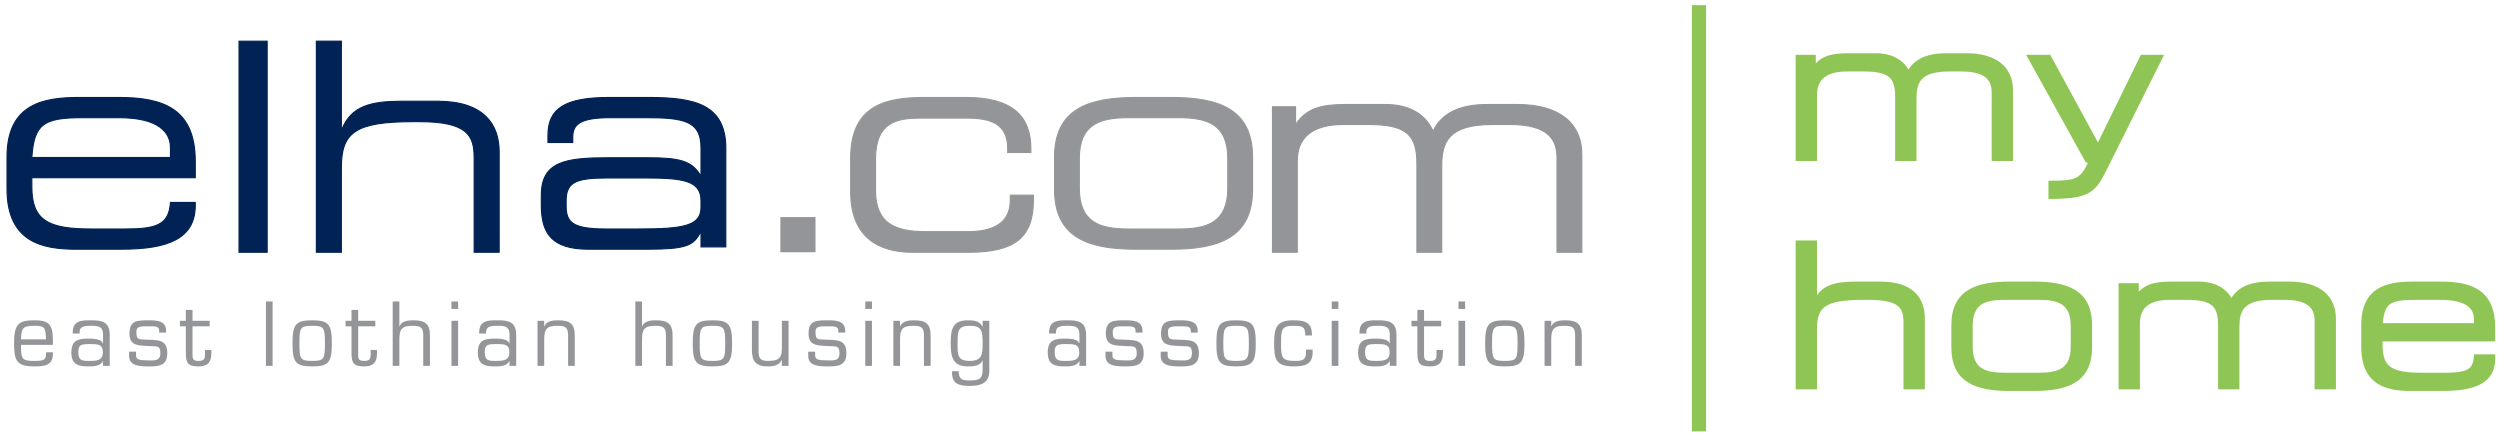 <svg width="439" height="76" viewBox="0 0 439 76" fill="none" xmlns="http://www.w3.org/2000/svg">
<path d="M1.235 33.173V27.551C1.235 18.181 7.713 17.118 13.888 17.118H20.873C28.668 17.118 34.286 19.093 34.286 28.311V31.198H5.588V32.818C5.588 38.693 8.422 40.213 16.014 40.213H21.987C27.453 40.213 29.68 39.504 29.933 35.553H34.286V36.06C34.286 41.985 29.377 43.758 21.278 43.758H13.382C7.713 43.758 1.235 42.694 1.235 33.173ZM29.933 27.652V25.93C29.933 23.297 27.959 20.663 20.873 20.663H14.496C7.612 20.663 5.992 21.777 5.588 27.652H29.933Z" fill="#002255" stroke="#002255" stroke-width="0.2"/>
<path d="M41.974 44.294V7.235H46.912V44.294H41.974Z" fill="#002255" stroke="#002255" stroke-width="0.2"/>
<path d="M55.553 44.294V7.235H59.942V22.694H60.044C61.677 18.65 65.096 17.78 70.556 17.78H76.832C85.048 17.78 87.651 21.926 87.651 26.635V44.294H83.262V27.71C83.262 23.871 82.19 21.363 73.669 21.363H72.546C62.289 21.363 59.942 23.308 59.942 29.45V44.294H55.553Z" fill="#002255" stroke="#002255" stroke-width="0.2"/>
<path d="M123.098 43.353V40.77H122.997C121.833 43.1 120.466 43.758 113.785 43.758H103.358C96.778 43.758 95.058 40.871 95.058 36.009V34.287C95.058 28.412 99.208 27.703 106.8 27.703H113.785C119.454 27.703 121.479 28.311 122.997 30.792H123.098V25.93C123.098 21.271 120.163 20.663 113.481 20.663H107.104C101.638 20.663 100.575 21.98 100.575 24.107V25.019H96.222V23.752C96.222 19.042 99.208 17.118 107.003 17.118H113.886C121.985 17.118 127.451 18.333 127.451 26.032V43.353H123.098ZM123.098 36.414V35.249C123.098 31.704 119.96 31.248 113.279 31.248H106.598C100.98 31.248 99.41 32.059 99.41 35.3V36.11C99.41 38.997 100.423 40.213 106.395 40.213H112.166C120.061 40.213 123.098 39.656 123.098 36.414Z" fill="#002255" stroke="#002255" stroke-width="0.2"/>
<path d="M137.031 44.294V38.118H143.204V44.294H137.031Z" fill="#939598"/>
<path d="M149.376 33.651V27.761C149.376 18.203 155.979 17.118 162.378 17.118H169.691C177.817 17.118 181.016 20.476 181.016 26.056V26.779H176.954V26.159C176.954 21.768 174.109 20.734 169.742 20.734H161.717C157.604 20.734 153.744 21.354 153.744 27.916V33.444C153.744 39.334 157.299 40.678 162.581 40.678H169.945C174.008 40.678 177.411 39.438 177.411 35.149V34.271H181.474V35.046C181.474 41.711 178.223 44.294 170.097 44.294H160.245C156.334 44.294 149.376 43.209 149.376 33.651Z" fill="#939598" stroke="#979797" stroke-width="0.2"/>
<path d="M185.177 33.274V27.602C185.177 19.093 191.2 17.118 199.45 17.118H205.676C213.926 17.118 219.95 19.093 219.95 27.602V33.274C219.95 41.783 213.926 43.758 205.676 43.758H199.45C191.2 43.758 185.177 41.783 185.177 33.274ZM215.597 33.021V27.855C215.597 21.828 212.054 20.663 206.992 20.663H198.134C193.073 20.663 189.53 21.828 189.53 27.855V33.021C189.53 39.048 193.073 40.213 198.134 40.213H206.992C212.054 40.213 215.597 39.048 215.597 33.021Z" fill="#939598" stroke="#979797" stroke-width="0.2"/>
<path d="M223.447 44.294V18.754H227.497V21.758H227.598C229.421 19.104 231.901 18.353 236.255 18.353H243.291C247.24 18.353 250.277 19.905 251.644 23.061C253.264 19.605 256.757 18.353 261.212 18.353H266.477C273.463 18.353 277.766 21.358 277.766 27.167V44.294H273.412V27.668C273.412 24.713 272.096 21.859 265.16 21.859H262.072C254.226 21.859 253.163 25.064 253.163 29.17V44.294H248.809V28.82C248.809 23.862 247.24 21.859 240.305 21.859H235.951C230.382 21.859 227.801 24.162 227.801 28.269V44.294H223.447Z" fill="#939598" stroke="#939598" stroke-width="0.2"/>
<path d="M8.09 61.853H9.291V62.14C9.291 64.236 7.704 64.342 5.969 64.342C2.929 64.342 2.469 63.316 2.469 60.3C2.469 57.013 3.181 56.244 5.969 56.244C8.49 56.244 9.291 56.832 9.291 59.757V60.557H3.685C3.685 63.06 3.863 63.377 5.969 63.377C7.571 63.377 8.09 63.271 8.09 62.155V61.853ZM3.685 59.592H8.075C8.016 57.345 7.749 57.209 5.969 57.209C3.848 57.209 3.774 57.767 3.685 59.592ZM15.707 63.377C16.879 63.377 18.065 63.346 18.065 61.899C18.065 60.406 17.19 60.421 15.707 60.421C14.313 60.421 13.75 60.511 13.75 61.793C13.75 63.301 14.358 63.377 15.707 63.377ZM19.267 64.251H18.095V63.437L18.065 63.407C17.62 64.311 16.479 64.342 15.5 64.342C13.75 64.342 12.534 64.01 12.534 61.944C12.534 59.757 13.646 59.456 15.574 59.456C16.345 59.456 17.858 59.531 18.021 60.255H18.095V58.792C18.095 57.345 17.339 57.209 16.019 57.209C15.099 57.209 13.972 57.209 13.987 58.295V58.566H12.771V58.4C12.771 56.364 14.15 56.229 15.885 56.244C17.843 56.229 19.281 56.44 19.267 58.853V64.251ZM29.168 58.099V58.4H27.952V58.099C27.952 57.299 27.359 57.299 26.128 57.299C24.66 57.299 23.948 57.284 23.948 58.264C23.948 59.682 24.333 59.576 25.549 59.637C27.551 59.757 29.375 59.441 29.375 62.019C29.375 64.251 27.863 64.342 26.128 64.342C24.437 64.342 22.672 64.251 22.672 62.487V61.748H23.888V62.366C23.888 63.12 24.348 63.286 26.128 63.286C26.929 63.286 28.159 63.467 28.159 62.065C28.159 60.587 27.551 60.858 26.128 60.768C24.437 60.647 22.732 60.828 22.732 58.581C22.732 56.289 24.022 56.244 26.128 56.244C27.492 56.244 29.168 56.304 29.168 58.099ZM36.815 56.334V57.299H33.805V62.321C33.819 63.181 34.042 63.377 34.902 63.377C35.999 63.377 35.999 62.788 35.999 62.035V61.446H37.112V62.035C37.112 63.603 36.474 64.342 34.872 64.342C33.048 64.342 32.633 63.814 32.633 61.959V57.299H31.595V56.334H32.633V54.419H33.805V56.334H36.815ZM47.868 52.941V64.251H46.697V52.941H47.868ZM51.363 60.3C51.363 56.953 51.927 56.244 54.819 56.244C57.71 56.244 58.274 56.953 58.274 60.3C58.274 63.633 57.71 64.342 54.819 64.342C51.927 64.342 51.363 63.633 51.363 60.3ZM52.579 60.3C52.579 63.045 52.727 63.377 54.819 63.377C56.91 63.377 57.058 63.045 57.058 60.3C57.058 57.541 56.91 57.209 54.819 57.209C52.727 57.209 52.579 57.541 52.579 60.3ZM65.906 56.334V57.299H62.896V62.321C62.911 63.181 63.133 63.377 63.993 63.377C65.091 63.377 65.091 62.788 65.091 62.035V61.446H66.203V62.035C66.203 63.603 65.565 64.342 63.964 64.342C62.139 64.342 61.724 63.814 61.724 61.959V57.299H60.686V56.334H61.724V54.419H62.896V56.334H65.906ZM70.128 52.941V57.299H70.157C70.528 56.349 71.67 56.244 72.56 56.244C74.562 56.244 75.526 56.787 75.496 58.988V64.251H74.325V58.898C74.325 57.45 73.776 57.209 72.456 57.209C70.543 57.209 70.128 57.812 70.128 59.637V64.251H68.956V52.941H70.128ZM80.444 56.334V64.251H79.273V56.334H80.444ZM80.444 52.941V54.253H79.273V52.941H80.444ZM87.083 63.377C88.255 63.377 89.441 63.346 89.441 61.899C89.441 60.406 88.566 60.421 87.083 60.421C85.689 60.421 85.126 60.511 85.126 61.793C85.126 63.301 85.734 63.377 87.083 63.377ZM90.642 64.251H89.471V63.437L89.441 63.407C88.996 64.311 87.854 64.342 86.876 64.342C85.126 64.342 83.91 64.01 83.91 61.944C83.91 59.757 85.022 59.456 86.95 59.456C87.721 59.456 89.234 59.531 89.397 60.255H89.471V58.792C89.471 57.345 88.715 57.209 87.395 57.209C86.475 57.209 85.348 57.209 85.363 58.295V58.566H84.147V58.4C84.147 56.364 85.526 56.229 87.261 56.244C89.219 56.229 90.657 56.44 90.642 58.853V64.251ZM95.561 56.334V57.299H95.591C95.961 56.349 97.103 56.244 97.993 56.244C99.995 56.244 100.959 56.787 100.929 58.988V64.251H99.758V58.898C99.758 57.45 99.209 57.209 97.889 57.209C95.976 57.209 95.561 57.812 95.561 59.637V64.251H94.389V56.334H95.561ZM112.739 52.941V57.299H112.768C113.139 56.349 114.281 56.244 115.171 56.244C117.173 56.244 118.137 56.787 118.107 58.988V64.251H116.936V58.898C116.936 57.45 116.387 57.209 115.067 57.209C113.154 57.209 112.739 57.812 112.739 59.637V64.251H111.567V52.941H112.739ZM121.647 60.3C121.647 56.953 122.21 56.244 125.102 56.244C127.994 56.244 128.557 56.953 128.557 60.3C128.557 63.633 127.994 64.342 125.102 64.342C122.21 64.342 121.647 63.633 121.647 60.3ZM122.863 60.3C122.863 63.045 123.011 63.377 125.102 63.377C127.193 63.377 127.341 63.045 127.341 60.3C127.341 57.541 127.193 57.209 125.102 57.209C123.011 57.209 122.863 57.541 122.863 60.3ZM137.287 64.251V63.196H137.257C136.842 64.161 135.849 64.342 134.825 64.342C132.764 64.342 132.037 63.497 132.037 61.416V56.334H133.209V61.416C133.209 62.698 133.298 63.377 134.811 63.377C136.457 63.377 137.302 63.105 137.302 61.22V56.334H138.473V64.251H137.287ZM148.419 58.099V58.4H147.203V58.099C147.203 57.299 146.61 57.299 145.379 57.299C143.911 57.299 143.199 57.284 143.199 58.264C143.199 59.682 143.585 59.576 144.801 59.637C146.803 59.757 148.627 59.441 148.627 62.019C148.627 64.251 147.114 64.342 145.379 64.342C143.689 64.342 141.924 64.251 141.924 62.487V61.748H143.14V62.366C143.14 63.12 143.6 63.286 145.379 63.286C146.18 63.286 147.411 63.467 147.411 62.065C147.411 60.587 146.803 60.858 145.379 60.768C143.689 60.647 141.983 60.828 141.983 58.581C141.983 56.289 143.273 56.244 145.379 56.244C146.744 56.244 148.419 56.304 148.419 58.099ZM153.115 56.334V64.251H151.944V56.334H153.115ZM153.115 52.941V54.253H151.944V52.941H153.115ZM158.049 56.334V57.299H158.078C158.449 56.349 159.591 56.244 160.481 56.244C162.483 56.244 163.447 56.787 163.417 58.988V64.251H162.246V58.898C162.246 57.45 161.697 57.209 160.377 57.209C158.464 57.209 158.049 57.812 158.049 59.637V64.251H156.877V56.334H158.049ZM170.293 63.377C172.547 63.377 172.547 62.065 172.547 60.3C172.547 58.099 172.399 57.209 170.293 57.209C168.128 57.209 168.158 58.219 168.158 60.3C168.158 62.2 168.024 63.377 170.293 63.377ZM173.719 56.334V65.186C173.719 67.297 172.177 67.765 170.293 67.765C168.484 67.765 167.06 67.478 167.179 65.186H168.351C168.351 66.709 169.062 66.8 170.293 66.8C171.687 66.8 172.533 66.649 172.547 65.096V63.271H172.518C172.192 64.236 170.931 64.342 170.012 64.342C167.49 64.342 166.942 63.015 166.942 60.3C166.942 57.661 167.342 56.244 170.012 56.244C171.094 56.244 172.058 56.395 172.518 57.345L172.547 57.33V56.334H173.719ZM187.16 63.377C188.331 63.377 189.518 63.346 189.518 61.899C189.518 60.406 188.643 60.421 187.16 60.421C185.766 60.421 185.202 60.511 185.202 61.793C185.202 63.301 185.81 63.377 187.16 63.377ZM190.719 64.251H189.547V63.437L189.518 63.407C189.073 64.311 187.931 64.342 186.952 64.342C185.202 64.342 183.986 64.01 183.986 61.944C183.986 59.757 185.098 59.456 187.026 59.456C187.797 59.456 189.31 59.531 189.473 60.255H189.547V58.792C189.547 57.345 188.791 57.209 187.471 57.209C186.552 57.209 185.425 57.209 185.44 58.295V58.566H184.223V58.4C184.223 56.364 185.603 56.229 187.338 56.244C189.295 56.229 190.734 56.44 190.719 58.853V64.251ZM200.62 58.099V58.4H199.404V58.099C199.404 57.299 198.811 57.299 197.58 57.299C196.112 57.299 195.4 57.284 195.4 58.264C195.4 59.682 195.786 59.576 197.002 59.637C199.004 59.757 200.828 59.441 200.828 62.019C200.828 64.251 199.315 64.342 197.58 64.342C195.89 64.342 194.125 64.251 194.125 62.487V61.748H195.341V62.366C195.341 63.12 195.801 63.286 197.58 63.286C198.381 63.286 199.612 63.467 199.612 62.065C199.612 60.587 199.004 60.858 197.58 60.768C195.89 60.647 194.184 60.828 194.184 58.581C194.184 56.289 195.474 56.244 197.58 56.244C198.945 56.244 200.62 56.304 200.62 58.099ZM210.314 58.099V58.4H209.098V58.099C209.098 57.299 208.505 57.299 207.274 57.299C205.806 57.299 205.094 57.284 205.094 58.264C205.094 59.682 205.48 59.576 206.696 59.637C208.698 59.757 210.522 59.441 210.522 62.019C210.522 64.251 209.009 64.342 207.274 64.342C205.583 64.342 203.819 64.251 203.819 62.487V61.748H205.035V62.366C205.035 63.12 205.494 63.286 207.274 63.286C208.075 63.286 209.306 63.467 209.306 62.065C209.306 60.587 208.698 60.858 207.274 60.768C205.583 60.647 203.878 60.828 203.878 58.581C203.878 56.289 205.168 56.244 207.274 56.244C208.638 56.244 210.314 56.304 210.314 58.099ZM213.601 60.3C213.601 56.953 214.165 56.244 217.057 56.244C219.948 56.244 220.512 56.953 220.512 60.3C220.512 63.633 219.948 64.342 217.057 64.342C214.165 64.342 213.601 63.633 213.601 60.3ZM214.817 60.3C214.817 63.045 214.966 63.377 217.057 63.377C219.148 63.377 219.296 63.045 219.296 60.3C219.296 57.541 219.148 57.209 217.057 57.209C214.966 57.209 214.817 57.541 214.817 60.3ZM229.331 61.386H230.502V61.823C230.502 64.055 229.049 64.342 227.195 64.342C223.962 64.342 223.74 63.075 223.74 60.134C223.74 57.556 224.185 56.244 227.003 56.244C228.886 56.244 230.369 56.455 230.369 58.702V58.913H229.197V58.672C229.197 57.239 228.426 57.209 227.077 57.209C225.001 57.209 224.956 57.933 224.956 60.466C224.956 62.698 225.045 63.377 227.329 63.377C228.797 63.377 229.331 63.211 229.331 61.778V61.386ZM235.021 56.334V64.251H233.849V56.334H235.021ZM235.021 52.941V54.253H233.849V52.941H235.021ZM241.659 63.377C242.831 63.377 244.017 63.346 244.017 61.899C244.017 60.406 243.142 60.421 241.659 60.421C240.265 60.421 239.702 60.511 239.702 61.793C239.702 63.301 240.31 63.377 241.659 63.377ZM245.219 64.251H244.047V63.437L244.017 63.407C243.572 64.311 242.43 64.342 241.452 64.342C239.702 64.342 238.486 64.01 238.486 61.944C238.486 59.757 239.598 59.456 241.526 59.456C242.297 59.456 243.81 59.531 243.973 60.255H244.047V58.792C244.047 57.345 243.291 57.209 241.971 57.209C241.051 57.209 239.924 57.209 239.939 58.295V58.566H238.723V58.4C238.723 56.364 240.102 56.229 241.837 56.244C243.795 56.229 245.233 56.44 245.219 58.853V64.251ZM253.073 56.334V57.299H250.063V62.321C250.078 63.181 250.3 63.377 251.16 63.377C252.258 63.377 252.258 62.788 252.258 62.035V61.446H253.37V62.035C253.37 63.603 252.732 64.342 251.131 64.342C249.307 64.342 248.891 63.814 248.891 61.959V57.299H247.853V56.334H248.891V54.419H250.063V56.334H253.073ZM257.28 56.334V64.251H256.109V56.334H257.28ZM257.28 52.941V54.253H256.109V52.941H257.28ZM260.79 60.3C260.79 56.953 261.353 56.244 264.245 56.244C267.137 56.244 267.701 56.953 267.701 60.3C267.701 63.633 267.137 64.342 264.245 64.342C261.353 64.342 260.79 63.633 260.79 60.3ZM262.006 60.3C262.006 63.045 262.154 63.377 264.245 63.377C266.336 63.377 266.484 63.045 266.484 60.3C266.484 57.541 266.336 57.209 264.245 57.209C262.154 57.209 262.006 57.541 262.006 60.3ZM272.397 56.334V57.299H272.426C272.797 56.349 273.939 56.244 274.829 56.244C276.831 56.244 277.795 56.787 277.765 58.988V64.251H276.593V58.898C276.593 57.45 276.045 57.209 274.725 57.209C272.812 57.209 272.397 57.812 272.397 59.637V64.251H271.225V56.334H272.397Z" fill="#939598"/>
<path fill-rule="evenodd" clip-rule="evenodd" d="M315.689 10.002V27.897H318.688V16.669C318.688 13.792 320.467 12.178 324.303 12.178H327.303C332.081 12.178 333.162 13.581 333.162 17.055V27.897H336.161V17.301C336.161 14.423 336.894 12.178 342.3 12.178H344.427C349.205 12.178 350.112 14.178 350.112 16.248V27.897H353.111V15.897C353.111 11.827 350.147 9.722 345.334 9.722H341.707C338.638 9.722 336.231 10.599 335.115 13.02C334.173 10.809 332.081 9.722 329.361 9.722H324.513C321.513 9.722 319.804 10.248 318.549 12.108H318.479V10.002H315.689ZM360.085 32.108V34.564C366.258 34.494 367.514 33.792 369.362 30.108L379.407 10.002H376.163L368.421 25.827L359.806 10.002H356.423L366.503 28.178H367.235C365.666 31.792 364.689 32.108 360.085 32.108ZM315.689 67.998V42.594H318.688V53.191H318.758C319.874 50.419 322.211 49.822 325.943 49.822H330.232C335.847 49.822 337.626 52.665 337.626 55.893V67.998H334.627V56.63C334.627 53.998 333.894 52.279 328.07 52.279H327.303C320.293 52.279 318.688 53.612 318.688 57.823V67.998H315.689ZM343.031 57.086V61.016C343.031 66.91 347.181 68.279 352.866 68.279H357.156C362.84 68.279 366.991 66.91 366.991 61.016V57.086C366.991 51.191 362.84 49.822 357.156 49.822H352.866C347.181 49.822 343.031 51.191 343.031 57.086ZM363.992 60.84V57.261C363.992 53.086 361.551 52.279 358.063 52.279H351.96C348.472 52.279 346.031 53.086 346.031 57.261V60.84C346.031 65.016 348.472 65.823 351.96 65.823H358.063C361.551 65.823 363.992 65.016 363.992 60.84ZM372.396 50.103V67.998H375.395V56.77C375.395 53.893 377.174 52.279 381.01 52.279H384.01C388.788 52.279 389.869 53.682 389.869 57.156V67.998H392.868V57.402C392.868 54.524 393.601 52.279 399.007 52.279H401.134C405.912 52.279 406.819 54.279 406.819 56.349V67.998H409.818V55.998C409.818 51.928 406.854 49.822 402.041 49.822H398.414C395.345 49.822 392.938 50.7 391.822 53.121C390.88 50.91 388.788 49.822 386.067 49.822H381.22C378.22 49.822 376.511 50.349 375.256 52.209H375.186V50.103H372.396ZM434.788 57.121V55.928C434.788 54.103 433.428 52.279 428.545 52.279H424.151C419.408 52.279 418.292 53.05 418.013 57.121H434.788ZM415.014 57.051V60.946C415.014 67.542 419.478 68.279 423.384 68.279H428.825C434.405 68.279 437.788 67.051 437.788 62.946V62.595H434.788C434.614 65.332 433.08 65.823 429.313 65.823H425.197C419.966 65.823 418.013 64.77 418.013 60.7V59.577H437.788V57.577C437.788 51.191 433.917 49.822 428.546 49.822H423.733C419.478 49.822 415.014 50.559 415.014 57.051Z" fill="#8FC554"/>
<path d="M315.689 27.897H315.315V28.271H315.689V27.897ZM315.689 10.002V9.628H315.315V10.002H315.689ZM318.688 27.897V28.271H319.062V27.897H318.688ZM333.162 27.897H332.788V28.271H333.162V27.897ZM336.161 27.897V28.271H336.535V27.897H336.161ZM350.112 27.897H349.738V28.271H350.112V27.897ZM353.111 27.897V28.271H353.485V27.897H353.111ZM335.115 13.02L334.771 13.166L335.102 13.942L335.455 13.176L335.115 13.02ZM318.549 12.108V12.481H318.747L318.859 12.317L318.549 12.108ZM318.479 12.108H318.105V12.481H318.479V12.108ZM318.479 10.002H318.853V9.628H318.479V10.002ZM360.085 34.564H359.712V34.942L360.09 34.938L360.085 34.564ZM360.085 32.108V31.734H359.712V32.108H360.085ZM369.362 30.108L369.696 30.275L369.697 30.275L369.362 30.108ZM379.407 10.002L379.741 10.169L380.011 9.628H379.407V10.002ZM376.163 10.002V9.628H375.93L375.828 9.838L376.163 10.002ZM368.421 25.827L368.092 26.006L368.438 26.641L368.756 25.991L368.421 25.827ZM359.806 10.002L360.135 9.823L360.028 9.628H359.806V10.002ZM356.423 10.002V9.628H355.789L356.096 10.183L356.423 10.002ZM366.503 28.178L366.176 28.359L366.282 28.552H366.503V28.178ZM367.235 28.178L367.578 28.327L367.805 27.804H367.235V28.178ZM315.689 42.594V42.221H315.315V42.594H315.689ZM315.689 67.998H315.315V68.372H315.689V67.998ZM318.688 42.594H319.062V42.221H318.688V42.594ZM318.688 53.191H318.315V53.565H318.688V53.191ZM318.758 53.191V53.565H319.011L319.105 53.331L318.758 53.191ZM337.626 67.998V68.372H338V67.998H337.626ZM334.627 67.998H334.253V68.372H334.627V67.998ZM318.688 67.998V68.372H319.062V67.998H318.688ZM372.396 67.998H372.022V68.372H372.396V67.998ZM372.396 50.103V49.73H372.022V50.103H372.396ZM375.395 67.998V68.372H375.769V67.998H375.395ZM389.869 67.998H389.495V68.372H389.869V67.998ZM392.868 67.998V68.372H393.242V67.998H392.868ZM406.819 67.998H406.445V68.372H406.819V67.998ZM409.818 67.998V68.372H410.192V67.998H409.818ZM391.822 53.121L391.478 53.267L391.809 54.043L392.161 53.277L391.822 53.121ZM375.256 52.209V52.582H375.454L375.566 52.418L375.256 52.209ZM375.186 52.209H374.812V52.582H375.186V52.209ZM375.186 50.103H375.56V49.73H375.186V50.103ZM434.788 57.121V57.495H435.162V57.121H434.788ZM418.013 57.121L417.64 57.095L417.612 57.495H418.013V57.121ZM437.788 62.595H438.162V62.221H437.788V62.595ZM434.788 62.595V62.221H434.438L434.415 62.571L434.788 62.595ZM418.013 59.577V59.203H417.639V59.577H418.013ZM437.788 59.577V59.951H438.162V59.577H437.788ZM316.063 27.897V10.002H315.315V27.897H316.063ZM318.688 27.523H315.689V28.271H318.688V27.523ZM318.315 16.669V27.897H319.062V16.669H318.315ZM324.303 11.804C322.342 11.804 320.838 12.215 319.819 13.056C318.788 13.908 318.315 15.15 318.315 16.669H319.062C319.062 15.311 319.478 14.307 320.295 13.633C321.125 12.947 322.429 12.552 324.303 12.552V11.804ZM327.303 11.804H324.303V12.552H327.303V11.804ZM333.536 17.055C333.536 15.301 333.269 13.936 332.275 13.037C331.296 12.15 329.702 11.804 327.303 11.804V12.552C329.681 12.552 331.018 12.907 331.773 13.591C332.515 14.262 332.788 15.335 332.788 17.055H333.536ZM333.536 27.897V17.055H332.788V27.897H333.536ZM336.161 27.523H333.162V28.271H336.161V27.523ZM335.788 17.301V27.897H336.535V17.301H335.788ZM342.3 11.804C339.561 11.804 337.895 12.37 336.93 13.405C335.967 14.438 335.788 15.849 335.788 17.301H336.535C336.535 15.875 336.722 14.724 337.477 13.915C338.229 13.108 339.632 12.552 342.3 12.552V11.804ZM344.427 11.804H342.3V12.552H344.427V11.804ZM350.486 16.248C350.486 15.163 350.248 14.021 349.314 13.162C348.39 12.311 346.857 11.804 344.427 11.804V12.552C346.776 12.552 348.084 13.045 348.808 13.711C349.522 14.369 349.738 15.263 349.738 16.248H350.486ZM350.486 27.897V16.248H349.738V27.897H350.486ZM353.111 27.523H350.112V28.271H353.111V27.523ZM352.738 15.897V27.897H353.485V15.897H352.738ZM345.334 10.095C347.693 10.095 349.545 10.612 350.799 11.579C352.039 12.534 352.738 13.963 352.738 15.897H353.485C353.485 13.761 352.702 12.102 351.256 10.987C349.824 9.883 347.788 9.348 345.334 9.348V10.095ZM341.707 10.095H345.334V9.348H341.707V10.095ZM335.455 13.176C336.48 10.952 338.695 10.095 341.707 10.095V9.348C338.58 9.348 335.983 10.245 334.776 12.863L335.455 13.176ZM329.361 10.095C331.978 10.095 333.905 11.132 334.771 13.166L335.459 12.873C334.442 10.486 332.184 9.348 329.361 9.348V10.095ZM324.513 10.095H329.361V9.348H324.513V10.095ZM318.859 12.317C319.447 11.446 320.128 10.901 321.009 10.567C321.905 10.227 323.028 10.095 324.513 10.095V9.348C322.998 9.348 321.767 9.48 320.744 9.868C319.708 10.261 318.907 10.91 318.239 11.898L318.859 12.317ZM318.479 12.481H318.549V11.734H318.479V12.481ZM318.105 10.002V12.108H318.853V10.002H318.105ZM315.689 10.376H318.479V9.628H315.689V10.376ZM360.459 34.564V32.108H359.712V34.564H360.459ZM369.028 29.94C368.111 31.769 367.381 32.768 366.181 33.355C364.951 33.958 363.176 34.155 360.081 34.19L360.09 34.938C363.167 34.903 365.107 34.714 366.51 34.027C367.943 33.325 368.765 32.131 369.696 30.275L369.028 29.94ZM379.072 9.835L369.028 29.941L369.697 30.275L379.741 10.169L379.072 9.835ZM376.163 10.376H379.407V9.628H376.163V10.376ZM368.756 25.991L376.499 10.166L375.828 9.838L368.085 25.663L368.756 25.991ZM359.478 10.181L368.092 26.006L368.749 25.648L360.135 9.823L359.478 10.181ZM356.423 10.376H359.806V9.628H356.423V10.376ZM366.829 27.997L356.75 9.821L356.096 10.183L366.176 28.359L366.829 27.997ZM367.235 27.804H366.503V28.552H367.235V27.804ZM360.085 32.481C362.364 32.481 363.859 32.41 364.971 31.829C366.112 31.233 366.791 30.138 367.578 28.327L366.892 28.029C366.109 29.831 365.516 30.701 364.625 31.167C363.706 31.647 362.41 31.734 360.085 31.734V32.481ZM315.315 42.594V67.998H316.063V42.594H315.315ZM318.688 42.221H315.689V42.968H318.688V42.221ZM319.062 53.191V42.594H318.315V53.191H319.062ZM318.758 52.817H318.688V53.565H318.758V52.817ZM325.943 49.449C324.068 49.449 322.488 49.597 321.226 50.122C319.94 50.658 319.005 51.576 318.411 53.051L319.105 53.331C319.627 52.034 320.419 51.268 321.513 50.812C322.631 50.347 324.086 50.196 325.943 50.196V49.449ZM330.232 49.449H325.943V50.196H330.232V49.449ZM338 55.893C338 54.213 337.536 52.585 336.295 51.379C335.056 50.175 333.099 49.449 330.232 49.449V50.196C332.981 50.196 334.721 50.892 335.774 51.915C336.827 52.938 337.252 54.345 337.252 55.893H338ZM338 67.998V55.893H337.252V67.998H338ZM334.627 68.372H337.626V67.624H334.627V68.372ZM334.253 56.63V67.998H335.001V56.63H334.253ZM328.07 52.653C330.971 52.653 332.491 53.086 333.293 53.755C334.067 54.399 334.253 55.332 334.253 56.63H335.001C335.001 55.296 334.82 54.053 333.772 53.18C332.752 52.331 330.993 51.905 328.07 51.905V52.653ZM327.303 52.653H328.07V51.905H327.303V52.653ZM319.062 57.823C319.062 55.752 319.459 54.533 320.575 53.782C321.153 53.393 321.953 53.108 323.061 52.922C324.168 52.736 325.559 52.653 327.303 52.653V51.905C325.541 51.905 324.103 51.989 322.937 52.184C321.773 52.38 320.858 52.691 320.158 53.162C318.72 54.129 318.315 55.683 318.315 57.823H319.062ZM319.062 67.998V57.823H318.315V67.998H319.062ZM315.689 68.372H318.688V67.624H315.689V68.372ZM343.404 61.016V57.086H342.657V61.016H343.404ZM352.866 67.905C350.037 67.905 347.668 67.561 346.013 66.54C344.396 65.542 343.404 63.861 343.404 61.016H342.657C342.657 64.066 343.74 66.016 345.62 67.176C347.462 68.312 350.01 68.653 352.866 68.653V67.905ZM357.156 67.905H352.866V68.653H357.156V67.905ZM366.617 61.016C366.617 63.861 365.625 65.542 364.009 66.54C362.354 67.561 359.985 67.905 357.156 67.905V68.653C360.011 68.653 362.56 68.312 364.401 67.176C366.281 66.016 367.365 64.066 367.365 61.016H366.617ZM366.617 57.086V61.016H367.365V57.086H366.617ZM357.156 50.196C359.985 50.196 362.354 50.54 364.009 51.562C365.625 52.559 366.617 54.241 366.617 57.086H367.365C367.365 54.036 366.281 52.086 364.401 50.926C362.56 49.789 360.011 49.449 357.156 49.449V50.196ZM352.866 50.196H357.156V49.449H352.866V50.196ZM343.404 57.086C343.404 54.241 344.396 52.559 346.013 51.562C347.668 50.54 350.037 50.196 352.866 50.196V49.449C350.01 49.449 347.462 49.789 345.62 50.926C343.74 52.086 342.657 54.036 342.657 57.086H343.404ZM363.619 57.261V60.84H364.366V57.261H363.619ZM358.063 52.652C359.798 52.652 361.178 52.858 362.123 53.511C363.035 54.142 363.619 55.248 363.619 57.261H364.366C364.366 55.098 363.729 53.714 362.548 52.897C361.401 52.103 359.816 51.905 358.063 51.905V52.652ZM351.96 52.652H358.063V51.905H351.96V52.652ZM346.405 57.261C346.405 55.248 346.989 54.142 347.9 53.511C348.846 52.858 350.225 52.652 351.96 52.652V51.905C350.207 51.905 348.622 52.103 347.475 52.897C346.294 53.714 345.657 55.098 345.657 57.261H346.405ZM346.405 60.84V57.261H345.657V60.84H346.405ZM351.96 65.449C350.225 65.449 348.846 65.244 347.9 64.59C346.989 63.959 346.405 62.853 346.405 60.84H345.657C345.657 63.003 346.294 64.388 347.475 65.205C348.622 65.998 350.207 66.197 351.96 66.197V65.449ZM358.063 65.449H351.96V66.197H358.063V65.449ZM363.619 60.84C363.619 62.853 363.035 63.959 362.123 64.59C361.178 65.244 359.798 65.449 358.063 65.449V66.197C359.816 66.197 361.401 65.998 362.548 65.205C363.729 64.388 364.366 63.003 364.366 60.84H363.619ZM372.77 67.998V50.103H372.022V67.998H372.77ZM375.395 67.624H372.396V68.372H375.395V67.624ZM375.022 56.77V67.998H375.769V56.77H375.022ZM381.01 51.905C379.049 51.905 377.544 52.316 376.526 53.157C375.495 54.009 375.022 55.251 375.022 56.77H375.769C375.769 55.412 376.185 54.408 377.002 53.734C377.832 53.048 379.136 52.653 381.01 52.653V51.905ZM384.01 51.905H381.01V52.653H384.01V51.905ZM390.243 57.156C390.243 55.402 389.976 54.037 388.982 53.138C388.002 52.251 386.409 51.905 384.01 51.905V52.653C386.388 52.653 387.725 53.008 388.48 53.692C389.222 54.363 389.495 55.436 389.495 57.156H390.243ZM390.243 67.998V57.156H389.495V67.998H390.243ZM392.868 67.624H389.869V68.372H392.868V67.624ZM392.495 57.402V67.998H393.242V57.402H392.495ZM399.007 51.905C396.268 51.905 394.602 52.471 393.637 53.506C392.674 54.539 392.495 55.95 392.495 57.402H393.242C393.242 55.976 393.429 54.825 394.184 54.016C394.936 53.209 396.339 52.653 399.007 52.653V51.905ZM401.134 51.905H399.007V52.653H401.134V51.905ZM407.193 56.349C407.193 55.264 406.955 54.122 406.021 53.263C405.097 52.412 403.564 51.905 401.134 51.905V52.653C403.482 52.653 404.791 53.146 405.515 53.812C406.229 54.47 406.445 55.364 406.445 56.349H407.193ZM407.193 67.998V56.349H406.445V67.998H407.193ZM409.818 67.624H406.819V68.372H409.818V67.624ZM409.444 55.998V67.998H410.192V55.998H409.444ZM402.041 50.196C404.4 50.196 406.252 50.713 407.506 51.68C408.746 52.636 409.444 54.063 409.444 55.998H410.192C410.192 53.862 409.409 52.203 407.963 51.088C406.531 49.984 404.495 49.449 402.041 49.449V50.196ZM398.414 50.196H402.041V49.449H398.414V50.196ZM392.161 53.277C393.187 51.053 395.402 50.196 398.414 50.196V49.449C395.287 49.449 392.69 50.346 391.483 52.964L392.161 53.277ZM386.067 50.196C388.685 50.196 390.612 51.233 391.478 53.267L392.166 52.974C391.149 50.587 388.891 49.449 386.067 49.449V50.196ZM381.22 50.196H386.067V49.449H381.22V50.196ZM375.566 52.418C376.153 51.547 376.835 51.002 377.716 50.668C378.612 50.328 379.735 50.196 381.22 50.196V49.449C379.705 49.449 378.474 49.581 377.451 49.969C376.415 50.362 375.614 51.011 374.946 51.999L375.566 52.418ZM375.186 52.582H375.256V51.835H375.186V52.582ZM374.812 50.103V52.209H375.56V50.103H374.812ZM372.396 50.477H375.186V49.73H372.396V50.477ZM434.414 55.928V57.121H435.162V55.928H434.414ZM428.545 52.652C430.95 52.652 432.419 53.103 433.279 53.722C434.119 54.327 434.414 55.119 434.414 55.928H435.162C435.162 54.912 434.777 53.879 433.716 53.116C432.675 52.366 431.023 51.905 428.545 51.905V52.652ZM424.151 52.652H428.545V51.905H424.151V52.652ZM418.385 57.146C418.525 55.112 418.872 54.061 419.636 53.469C420.024 53.169 420.552 52.961 421.294 52.831C422.038 52.701 422.971 52.652 424.151 52.652V51.905C422.959 51.905 421.974 51.953 421.165 52.095C420.356 52.237 419.698 52.476 419.179 52.878C418.13 53.69 417.779 55.059 417.64 57.095L418.385 57.146ZM434.788 56.747H418.013V57.495H434.788V56.747ZM415.387 60.946V57.051H414.64V60.946H415.387ZM423.384 67.905C421.437 67.905 419.44 67.717 417.933 66.77C416.463 65.845 415.387 64.149 415.387 60.946H414.64C414.64 64.339 415.796 66.309 417.535 67.402C419.236 68.472 421.424 68.653 423.384 68.653V67.905ZM428.825 67.905H423.384V68.653H428.825V67.905ZM437.414 62.946C437.414 63.92 437.214 64.698 436.849 65.322C436.485 65.945 435.944 66.439 435.223 66.822C433.765 67.597 431.603 67.905 428.825 67.905V68.653C431.626 68.653 433.946 68.347 435.574 67.482C436.397 67.045 437.05 66.461 437.495 65.699C437.939 64.939 438.162 64.024 438.162 62.946H437.414ZM437.414 62.595V62.946H438.162V62.595H437.414ZM434.788 62.968H437.788V62.221H434.788V62.968ZM429.313 66.197C431.186 66.197 432.603 66.08 433.573 65.565C434.074 65.3 434.455 64.929 434.72 64.428C434.98 63.934 435.116 63.334 435.161 62.618L434.415 62.571C434.374 63.224 434.253 63.711 434.058 64.079C433.868 64.44 433.598 64.706 433.223 64.905C432.44 65.32 431.206 65.449 429.313 65.449V66.197ZM425.197 66.197H429.313V65.449H425.197V66.197ZM417.639 60.7C417.639 62.789 418.142 64.224 419.434 65.097C420.68 65.94 422.583 66.197 425.197 66.197V65.449C422.58 65.449 420.891 65.18 419.853 64.478C418.86 63.807 418.387 62.681 418.387 60.7H417.639ZM417.639 59.577V60.7H418.387V59.577H417.639ZM437.788 59.203H418.013V59.951H437.788V59.203ZM437.414 57.577V59.577H438.162V57.577H437.414ZM428.546 50.196C431.217 50.196 433.428 50.541 434.967 51.612C436.476 52.661 437.414 54.464 437.414 57.577H438.162C438.162 54.304 437.164 52.23 435.394 50.998C433.656 49.789 431.245 49.449 428.546 49.449V50.196ZM423.733 50.196H428.546V49.449H423.733V50.196ZM415.387 57.051C415.387 53.903 416.461 52.235 417.971 51.322C419.523 50.385 421.608 50.196 423.733 50.196V49.449C421.602 49.449 419.328 49.629 417.584 50.682C415.799 51.761 414.64 53.707 414.64 57.051H415.387Z" fill="#8FC554"/>
<path d="M298.338 2.153V74.508" stroke="#8FC554" stroke-width="2.492" stroke-linecap="square"/>
</svg>
